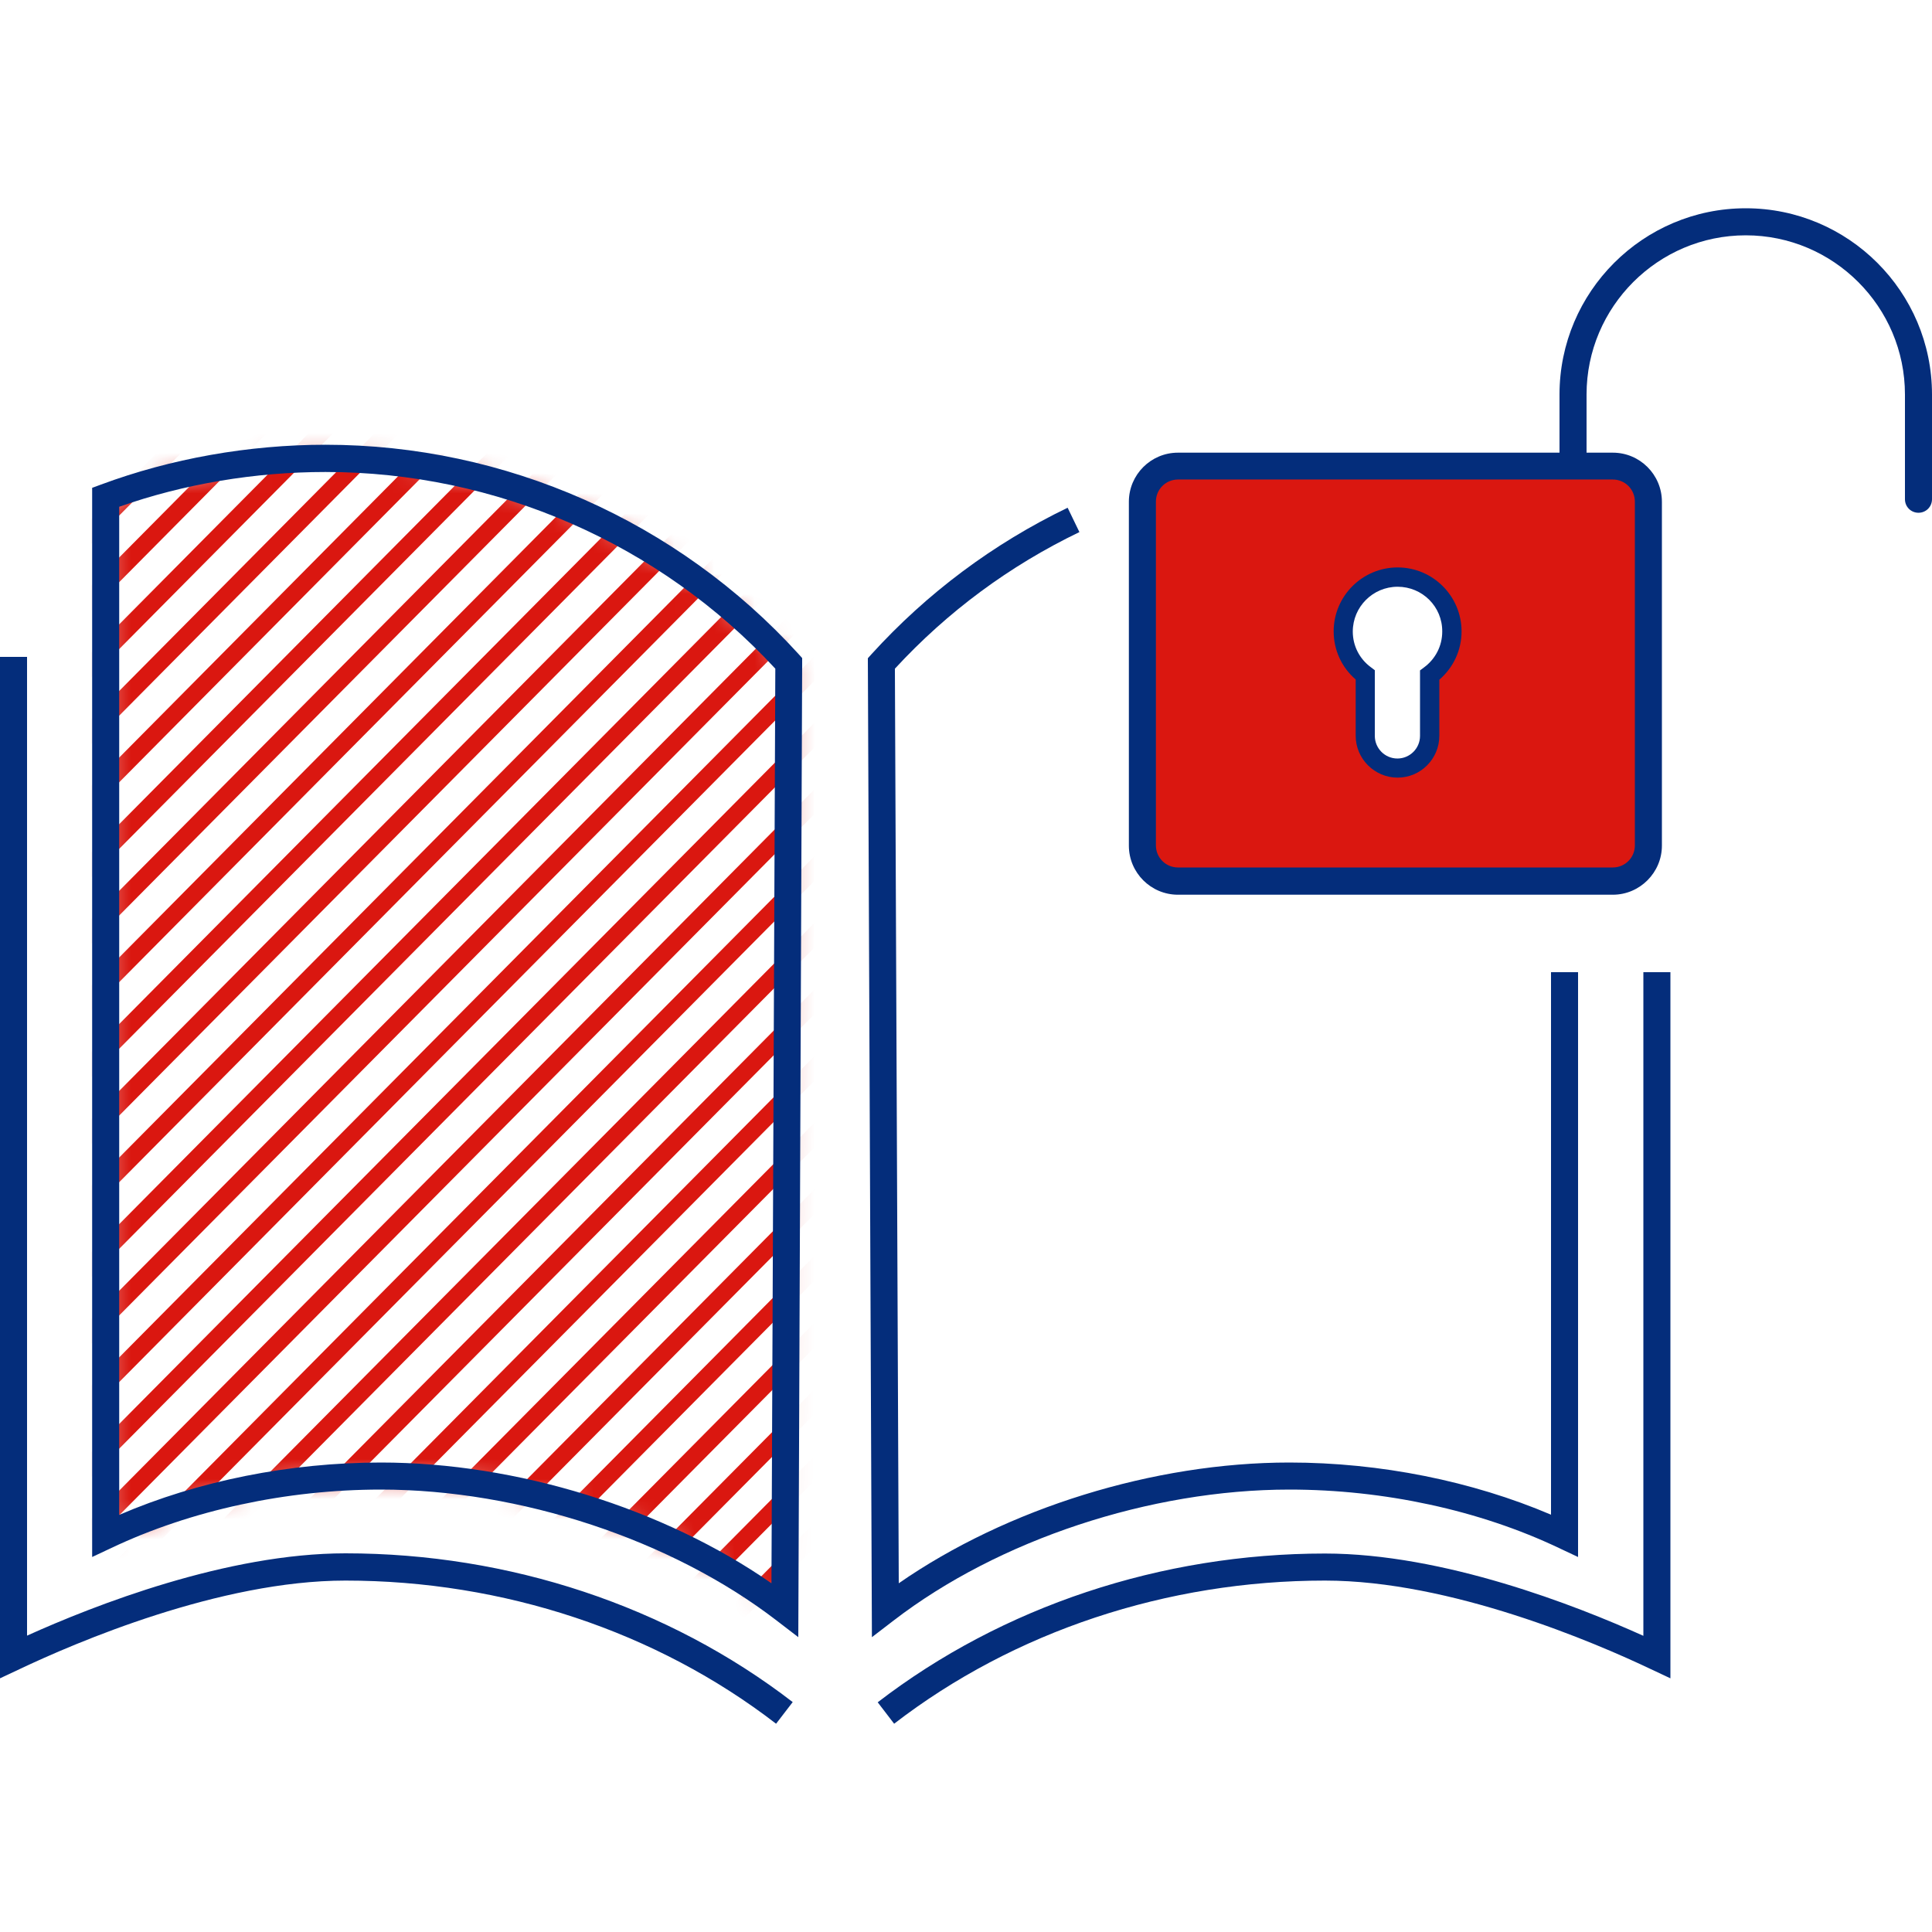 <svg width="96" height="96" viewBox="0 0 96 96" fill="none" xmlns="http://www.w3.org/2000/svg">
<mask id="mask0_1_1675" style="mask-type:luminance" maskUnits="userSpaceOnUse" x="5" y="22" width="35" height="58">
<path d="M39.197 32.957C33.504 26.698 25.306 22.771 16.176 22.771C12.355 22.771 8.63 23.443 5.251 24.701V76.301C9.283 74.39 14.16 73.334 18.922 73.334C26.054 73.334 33.754 75.936 39.005 79.978L39.197 32.957Z" fill="white"/>
</mask>
<g mask="url(#mask0_1_1675)">
<path d="M53.222 -86.228L-173.548 142.474L-172.935 143.082L53.835 -85.62L53.222 -86.228Z" fill="#DA1710"/>
<path d="M54.833 -84.544L-171.301 143.518L-170.688 144.126L55.447 -83.935L54.833 -84.544Z" fill="#DA1710"/>
<path d="M56.451 -82.865L-169.048 144.555L-168.435 145.164L57.065 -82.257L56.451 -82.865Z" fill="#DA1710"/>
<path d="M58.056 -81.174L-166.801 145.599L-166.188 146.208L58.669 -80.565L58.056 -81.174Z" fill="#DA1710"/>
<path d="M59.667 -79.489L-164.554 146.643L-163.941 147.252L60.281 -78.88L59.667 -79.489Z" fill="#DA1710"/>
<path d="M61.278 -77.804L-162.308 147.687L-161.694 148.296L61.892 -77.196L61.278 -77.804Z" fill="#DA1710"/>
<path d="M62.903 -76.119L-160.047 148.731L-159.434 149.34L63.517 -75.511L62.903 -76.119Z" fill="#DA1710"/>
<path d="M64.515 -74.434L-157.801 149.775L-157.187 150.384L65.128 -73.826L64.515 -74.434Z" fill="#DA1710"/>
<path d="M66.119 -72.743L-155.554 150.82L-154.94 151.428L66.733 -72.134L66.119 -72.743Z" fill="#DA1710"/>
<path d="M67.731 -71.058L-153.307 151.864L-152.694 152.472L68.344 -70.449L67.731 -71.058Z" fill="#DA1710"/>
<path d="M69.349 -69.38L-151.054 152.901L-150.44 153.509L69.962 -68.771L69.349 -69.38Z" fill="#DA1710"/>
<path d="M70.96 -67.695L-148.807 153.945L-148.194 154.553L71.573 -67.087L70.96 -67.695Z" fill="#DA1710"/>
<path d="M72.571 -66.01L-146.561 154.989L-145.947 155.597L73.185 -65.402L72.571 -66.01Z" fill="#DA1710"/>
<path d="M74.182 -64.312L-144.307 156.04L-143.694 156.648L74.796 -63.703L74.182 -64.312Z" fill="#DA1710"/>
<path d="M75.801 -62.633L-142.053 157.077L-141.44 157.685L76.414 -62.025L75.801 -62.633Z" fill="#DA1710"/>
<path d="M77.412 -60.949L-139.807 158.121L-139.193 158.73L78.026 -60.34L77.412 -60.949Z" fill="#DA1710"/>
<path d="M79.023 -59.264L-137.56 159.165L-136.947 159.774L79.637 -58.655L79.023 -59.264Z" fill="#DA1710"/>
<path d="M80.628 -57.572L-135.313 160.209L-134.7 160.818L81.241 -56.964L80.628 -57.572Z" fill="#DA1710"/>
<path d="M82.246 -55.894L-133.06 161.247L-132.446 161.855L82.86 -55.286L82.246 -55.894Z" fill="#DA1710"/>
<path d="M83.857 -54.209L-130.813 162.291L-130.2 162.899L84.471 -53.601L83.857 -54.209Z" fill="#DA1710"/>
<path d="M85.469 -52.524L-128.566 163.335L-127.953 163.943L86.082 -51.916L85.469 -52.524Z" fill="#DA1710"/>
<path d="M87.087 -50.833L-126.313 164.386L-125.699 164.994L87.701 -50.224L87.087 -50.833Z" fill="#DA1710"/>
<path d="M88.698 -49.148L-124.06 165.423L-123.446 166.031L89.312 -48.539L88.698 -49.148Z" fill="#DA1710"/>
<path d="M90.309 -47.463L-121.813 166.467L-121.199 167.075L90.923 -46.854L90.309 -47.463Z" fill="#DA1710"/>
<path d="M91.921 -45.778L-119.566 167.511L-118.953 168.119L92.534 -45.17L91.921 -45.778Z" fill="#DA1710"/>
<path d="M93.532 -44.093L-117.319 168.555L-116.706 169.163L94.146 -43.485L93.532 -44.093Z" fill="#DA1710"/>
<path d="M95.15 -42.415L-115.066 169.592L-114.452 170.201L95.764 -41.807L95.15 -42.415Z" fill="#DA1710"/>
<path d="M96.755 -40.723L-112.819 170.636L-112.206 171.245L97.368 -40.115L96.755 -40.723Z" fill="#DA1710"/>
<path d="M98.373 -39.032L-110.566 171.687L-109.952 172.295L98.986 -38.424L98.373 -39.032Z" fill="#DA1710"/>
<path d="M99.984 -37.347L-108.319 172.731L-107.706 173.34L100.598 -36.739L99.984 -37.347Z" fill="#DA1710"/>
<path d="M101.596 -35.662L-106.072 173.775L-105.459 174.384L102.209 -35.054L101.596 -35.662Z" fill="#DA1710"/>
<path d="M103.214 -33.984L-103.819 174.813L-103.205 175.421L103.827 -33.376L103.214 -33.984Z" fill="#DA1710"/>
<path d="M104.818 -32.292L-101.572 175.857L-100.958 176.465L105.432 -31.684L104.818 -32.292Z" fill="#DA1710"/>
<path d="M106.429 -30.608L-99.325 176.901L-98.712 177.509L107.043 -29.999L106.429 -30.608Z" fill="#DA1710"/>
<path d="M108.041 -28.922L-97.079 177.945L-96.465 178.553L108.654 -28.314L108.041 -28.922Z" fill="#DA1710"/>
<path d="M109.666 -27.238L-94.818 178.989L-94.205 179.597L110.279 -26.63L109.666 -27.238Z" fill="#DA1710"/>
<path d="M111.27 -25.546L-92.572 180.033L-91.958 180.641L111.884 -24.938L111.27 -25.546Z" fill="#DA1710"/>
<path d="M112.882 -23.861L-90.325 181.077L-89.711 181.685L113.495 -23.253L112.882 -23.861Z" fill="#DA1710"/>
<path d="M114.493 -22.176L-88.078 182.121L-87.465 182.73L115.107 -21.568L114.493 -22.176Z" fill="#DA1710"/>
<path d="M116.111 -20.498L-85.825 183.158L-85.211 183.767L116.725 -19.89L116.111 -20.498Z" fill="#DA1710"/>
<path d="M117.722 -18.813L-83.578 184.203L-82.965 184.811L118.336 -18.205L117.722 -18.813Z" fill="#DA1710"/>
<path d="M119.327 -17.122L-81.331 185.247L-80.718 185.855L119.941 -16.513L119.327 -17.122Z" fill="#DA1710"/>
<path d="M120.945 -15.43L-79.078 186.297L-78.464 186.906L121.559 -14.822L120.945 -15.43Z" fill="#DA1710"/>
<path d="M122.563 -13.752L-76.825 187.335L-76.211 187.943L123.177 -13.144L122.563 -13.752Z" fill="#DA1710"/>
<path d="M124.175 -12.067L-74.578 188.379L-73.964 188.987L124.788 -11.459L124.175 -12.067Z" fill="#DA1710"/>
<path d="M125.786 -10.382L-72.331 189.423L-71.718 190.031L126.399 -9.774L125.786 -10.382Z" fill="#DA1710"/>
<path d="M127.39 -8.69L-70.084 190.467L-69.471 191.075L128.004 -8.082L127.39 -8.69Z" fill="#DA1710"/>
<path d="M129.009 -7.013L-67.831 191.504L-67.217 192.112L129.622 -6.404L129.009 -7.013Z" fill="#DA1710"/>
<path d="M130.62 -5.328L-65.584 192.548L-64.971 193.157L131.233 -4.719L130.62 -5.328Z" fill="#DA1710"/>
<path d="M132.238 -3.636L-63.331 193.599L-62.717 194.208L132.852 -3.028L132.238 -3.636Z" fill="#DA1710"/>
<path d="M133.849 -1.951L-61.084 194.643L-60.471 195.251L134.463 -1.343L133.849 -1.951Z" fill="#DA1710"/>
<path d="M135.461 -0.266L-58.83 195.68L-58.217 196.289L136.074 0.342L135.461 -0.266Z" fill="#DA1710"/>
</g>
<path d="M39.667 81.35L38.592 80.525C33.379 76.512 25.843 74.016 18.922 74.016C14.237 74.016 9.485 75.043 5.539 76.915L4.579 77.366V24.24L5.021 24.077C8.486 22.79 12.345 22.099 16.176 22.099C25.104 22.099 33.677 25.891 39.686 32.506L39.859 32.698V32.957L39.667 81.35ZM18.922 72.672C25.661 72.672 32.976 74.947 38.333 78.672L38.525 33.226C32.774 27.005 24.643 23.453 16.176 23.453C12.662 23.453 9.13 24.048 5.923 25.181V75.274C9.84 73.584 14.409 72.672 18.922 72.672Z" fill="#042D7B"/>
<path d="M38.563 85.651C32.611 81.062 25.008 78.538 17.165 78.538C10.915 78.538 3.754 81.619 0.96 82.944L0 83.395L0 32.64H1.344V81.274C4.685 79.766 11.27 77.184 17.165 77.184C25.306 77.184 33.197 79.805 39.389 84.576L38.563 85.651Z" fill="#042D7B"/>
<path d="M43.325 81.35L43.123 32.707L43.296 32.515C46.071 29.462 49.354 27.015 53.05 25.229L53.635 26.439C50.17 28.109 47.088 30.384 44.467 33.226L44.659 78.672C50.026 74.947 57.331 72.672 64.07 72.672C68.582 72.672 73.152 73.594 77.069 75.264V48.307H78.413V77.367L77.453 76.915C73.517 75.043 68.765 74.016 64.07 74.016C57.149 74.016 49.613 76.512 44.4 80.525L43.325 81.35Z" fill="#042D7B"/>
<path d="M44.429 85.651L43.613 84.586C49.805 79.824 57.696 77.194 65.837 77.194C71.731 77.194 78.317 79.776 81.658 81.283V48.307H83.002V83.395L82.042 82.944C79.258 81.619 72.086 78.538 65.837 78.538C57.984 78.538 50.381 81.062 44.429 85.651Z" fill="#042D7B"/>
<path d="M80.131 23.155H58.531C57.552 23.155 56.765 23.952 56.765 24.922V42.01C56.765 42.989 57.562 43.776 58.531 43.776H80.141C81.12 43.776 81.907 42.979 81.907 42.01V24.922C81.907 23.952 81.111 23.155 80.131 23.155ZM71.04 33.543V36.557C71.04 37.44 70.32 38.16 69.437 38.16C68.554 38.16 67.834 37.44 67.834 36.557V33.533C67.171 33.043 66.739 32.256 66.739 31.373C66.739 29.885 67.949 28.675 69.437 28.675C70.925 28.675 72.135 29.885 72.135 31.373C72.154 32.266 71.712 33.053 71.04 33.543Z" fill="#DA1710"/>
<path d="M80.141 44.266H58.531C57.293 44.266 56.285 43.258 56.285 42.019V24.931C56.285 23.693 57.293 22.685 58.531 22.685H80.141C81.379 22.685 82.387 23.693 82.387 24.931V42.019C82.387 43.248 81.379 44.266 80.141 44.266ZM58.531 23.635C57.821 23.635 57.245 24.211 57.245 24.922V42.01C57.245 42.72 57.821 43.296 58.531 43.296H80.141C80.851 43.296 81.427 42.72 81.427 42.01V24.922C81.427 24.211 80.851 23.635 80.141 23.635H58.531ZM69.447 38.64C68.304 38.64 67.363 37.709 67.363 36.557V33.763C66.662 33.158 66.269 32.294 66.269 31.373C66.269 29.616 67.699 28.195 69.447 28.195C71.203 28.195 72.624 29.626 72.624 31.373C72.624 32.304 72.221 33.168 71.52 33.773V36.557C71.52 37.709 70.589 38.64 69.447 38.64ZM69.447 29.155C68.218 29.155 67.219 30.154 67.219 31.383C67.219 32.083 67.546 32.736 68.122 33.158L68.314 33.303V36.566C68.314 37.181 68.813 37.69 69.437 37.69C70.051 37.69 70.56 37.191 70.56 36.566V33.312L70.752 33.168C71.328 32.746 71.664 32.093 71.664 31.383C71.674 30.144 70.675 29.155 69.447 29.155Z" fill="#042D7B"/>
<path d="M95.328 25.479C94.954 25.479 94.656 25.181 94.656 24.806V19.603C94.656 15.245 91.104 11.693 86.746 11.693C82.387 11.693 78.835 15.245 78.835 19.603V22.541C78.835 22.915 78.538 23.213 78.163 23.213C77.789 23.213 77.491 22.915 77.491 22.541V19.603C77.491 14.496 81.648 10.349 86.746 10.349C91.843 10.349 96 14.496 96 19.603V24.806C96 25.181 95.702 25.479 95.328 25.479Z" fill="#042D7B"/>
<path d="M80.141 44.458H58.531C57.187 44.458 56.093 43.363 56.093 42.019V24.931C56.093 23.587 57.187 22.493 58.531 22.493H80.141C81.485 22.493 82.579 23.587 82.579 24.931V42.019C82.579 43.354 81.485 44.458 80.141 44.458ZM58.531 23.827C57.926 23.827 57.437 24.317 57.437 24.922V42.01C57.437 42.614 57.926 43.104 58.531 43.104H80.141C80.746 43.104 81.235 42.614 81.235 42.01V24.922C81.235 24.317 80.746 23.827 80.141 23.827H58.531Z" fill="#042D7B"/>
</svg>
